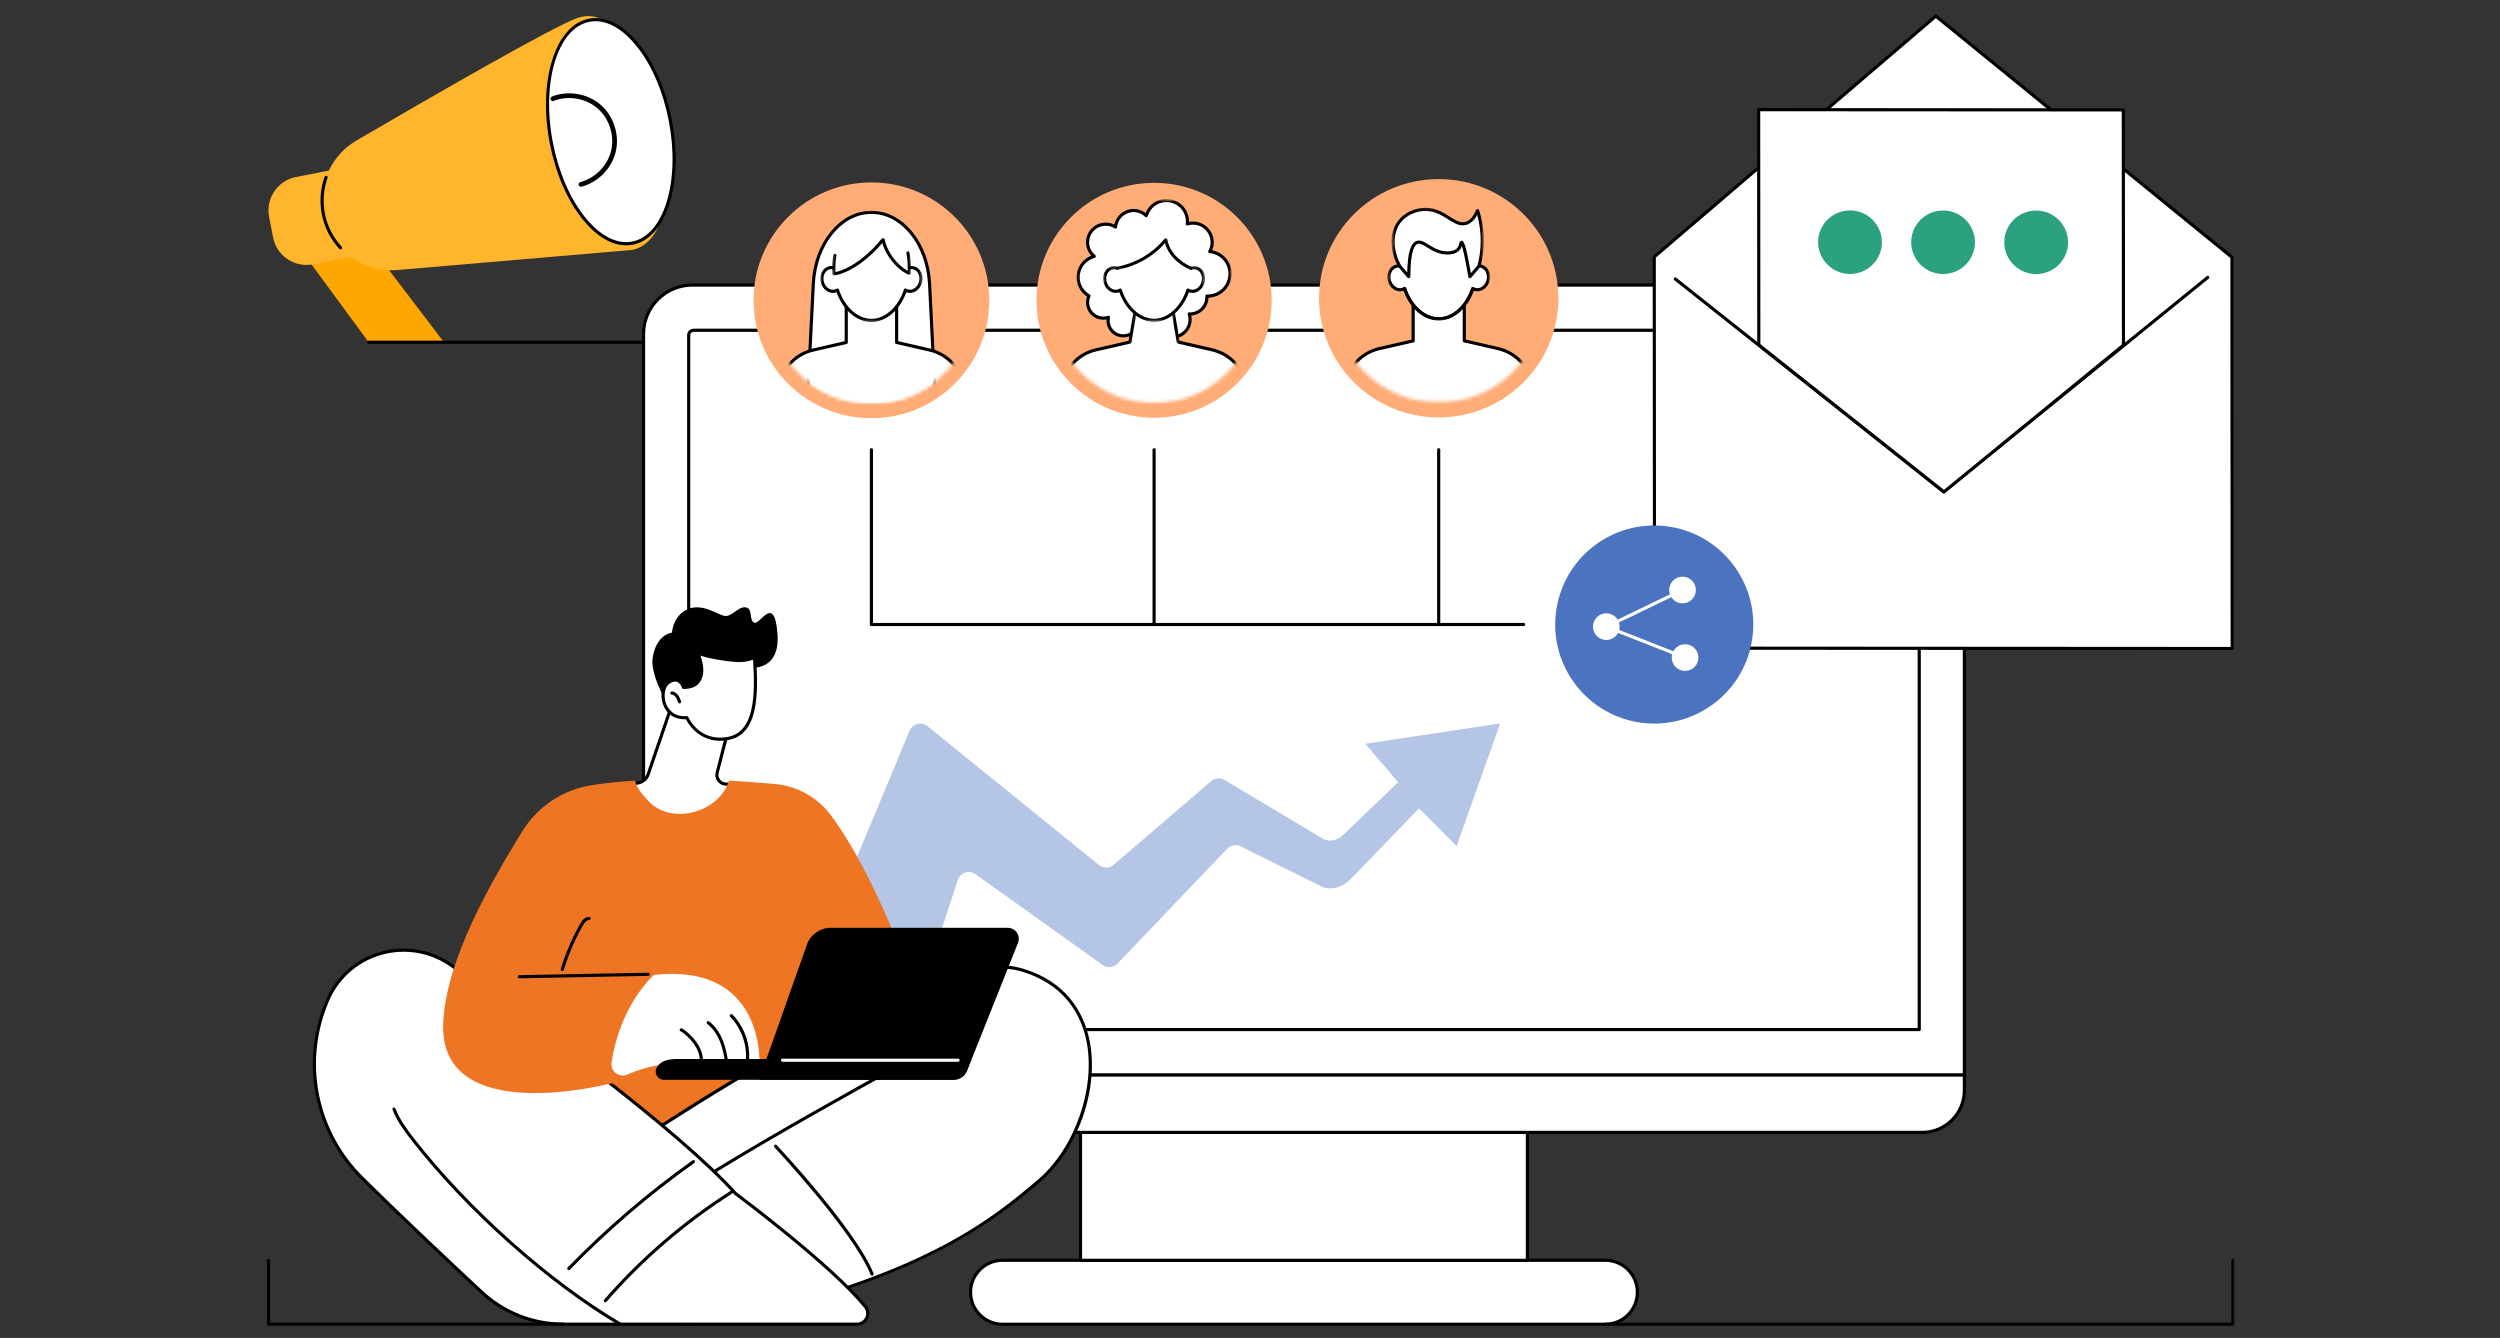 <svg width="725" height="388" viewBox="0 0 725 388" fill="none" xmlns="http://www.w3.org/2000/svg">
<rect x="0" y="0" width="725" height="388" fill="#333333" stroke="none"/>
<path d="M455.341 365.473H465.555C470.679 365.473 474.833 369.626 474.833 374.75C474.833 379.875 470.679 384.028 465.555 384.028H290.742C285.617 384.028 281.464 379.875 281.464 374.75C281.464 369.626 285.617 365.473 290.742 365.473H455.341Z" fill="white"/>
<path d="M290.742 365.936C285.879 365.936 281.919 369.889 281.919 374.752C281.919 379.614 285.879 383.575 290.742 383.575H465.555C470.418 383.575 474.378 379.614 474.378 374.752C474.378 369.889 470.418 365.936 465.555 365.936H290.742ZM465.555 384.484H290.742C285.369 384.484 281.003 380.117 281.003 374.752C281.003 369.386 285.369 365.02 290.742 365.02H465.555C470.92 365.02 475.294 369.386 475.294 374.752C475.294 380.117 470.92 384.484 465.555 384.484Z" fill="black"/>
<path d="M442.943 328.395V365.498H313.354V328.395H442.943Z" fill="white"/>
<path d="M442.943 365.953H313.354C313.099 365.953 312.892 365.746 312.892 365.498V328.395C312.892 328.14 313.099 327.934 313.354 327.934C313.602 327.934 313.808 328.14 313.808 328.395V365.037H442.489V328.395C442.489 328.14 442.695 327.934 442.943 327.934C443.198 327.934 443.405 328.14 443.405 328.395V365.498C443.405 365.746 443.198 365.953 442.943 365.953Z" fill="black"/>
<path d="M569.661 311.695V316.172C569.661 322.922 564.206 328.398 557.47 328.398H198.827C192.091 328.398 186.636 322.922 186.636 316.172V311.695H569.661Z" fill="white"/>
<path d="M187.091 312.15V316.173C187.091 322.661 192.353 327.937 198.827 327.937H557.47C563.944 327.937 569.206 322.661 569.206 316.173V312.15H187.091ZM557.47 328.853H198.827C191.85 328.853 186.175 323.164 186.175 316.173V311.696C186.175 311.441 186.381 311.234 186.636 311.234H569.661C569.915 311.234 570.122 311.441 570.122 311.696V316.173C570.122 323.164 564.447 328.853 557.47 328.853Z" fill="black"/>
<path d="M569.661 311.697H186.636V96.84C186.636 89.015 192.98 82.672 200.804 82.672H555.493C563.317 82.672 569.661 89.015 569.661 96.84V311.697Z" fill="white"/>
<path d="M187.091 311.243H569.206V96.84C569.206 89.278 563.055 83.127 555.493 83.127H200.804C193.241 83.127 187.091 89.278 187.091 96.84V311.243ZM569.661 312.152H186.636C186.381 312.152 186.175 311.953 186.175 311.698V96.84C186.175 88.775 192.739 82.211 200.804 82.211H555.493C563.558 82.211 570.122 88.775 570.122 96.84V311.698C570.122 311.953 569.915 312.152 569.661 312.152Z" fill="black"/>
<path d="M200.177 298.118H556.119V97.201C556.119 96.67 555.692 96.236 555.162 96.236H201.134C200.604 96.236 200.177 96.67 200.177 97.201V298.118ZM556.581 299.034H199.716C199.461 299.034 199.261 298.834 199.261 298.579V97.201C199.261 96.161 200.101 95.32 201.134 95.32H555.162C556.195 95.32 557.036 96.161 557.036 97.201V298.579C557.036 298.834 556.836 299.034 556.581 299.034Z" fill="black"/>
<path d="M405.461 226.863L395.942 215.692L435.064 209.789L422.411 245.37L411.515 234.426L391.479 255.178C389.427 257.182 386.203 258.222 383.676 257.306L359.769 245.439C358.474 244.799 356.904 245.074 355.905 246.121L324.077 279.443C322.941 280.635 321.102 280.807 319.766 279.849L282.855 253.491C281.072 252.216 278.564 252.995 277.827 255.061L253.638 328.345L215.254 328.338L263.853 211.752C264.755 209.81 267.241 209.224 268.915 210.554L318.74 250.873C319.979 251.865 321.749 251.831 322.948 250.798L351.263 226.519C352.337 225.596 353.887 225.465 355.106 226.188L383.51 243.132C385.06 244.179 387.354 243.972 389.323 242.305L405.461 226.863Z" fill="#B5C5E5"/>
<path d="M647.339 188.078L479.812 187.961L479.737 74.502L561.389 4.676L647.263 74.612L647.339 188.078Z" fill="white"/>
<mask id="mask0_350_11544" style="mask-type:luminance" maskUnits="userSpaceOnUse" x="478" y="3" width="170" height="187">
<path d="M478.104 3H648V189.901H478.104V3Z" fill="white"/>
</mask>
<g mask="url(#mask0_350_11544)">
<path d="M480.267 187.503L646.877 187.613L646.808 74.829L561.396 5.272L480.191 74.705L480.267 187.503ZM647.339 188.529L479.806 188.419C479.558 188.419 479.351 188.212 479.351 187.957L479.275 74.499C479.275 74.361 479.337 74.237 479.441 74.147L561.093 4.328C561.258 4.183 561.506 4.183 561.678 4.321L647.552 74.251C647.656 74.34 647.718 74.471 647.718 74.609L647.793 188.075C647.793 188.192 647.745 188.309 647.662 188.398C647.58 188.481 647.463 188.529 647.339 188.529Z" fill="black"/>
</g>
<path d="M563.662 143.089C563.558 143.089 563.462 143.054 563.379 142.992L485.55 81.266C485.357 81.108 485.322 80.818 485.481 80.625C485.632 80.426 485.922 80.391 486.121 80.55L563.662 142.049L639.941 80.095C640.141 79.937 640.43 79.964 640.589 80.157C640.747 80.357 640.72 80.646 640.52 80.805L563.951 142.985C563.868 143.054 563.765 143.089 563.662 143.089Z" fill="black"/>
<path d="M615.807 100.084L563.744 142.635L510.056 100.015L510.007 31.801L615.759 31.87L615.807 100.084Z" fill="white"/>
<path d="M510.51 99.792L563.744 142.048L615.346 99.861L615.304 32.329L510.469 32.26L510.51 99.792ZM563.744 143.094C563.648 143.094 563.544 143.06 563.462 142.991L509.773 100.364C509.663 100.281 509.601 100.151 509.601 100.013L509.553 31.798C509.553 31.681 509.601 31.564 509.691 31.475C509.773 31.392 509.89 31.344 510.007 31.344L615.759 31.413C616.014 31.413 616.214 31.619 616.214 31.867L616.262 100.082C616.262 100.219 616.2 100.35 616.097 100.433L564.033 142.991C563.951 143.06 563.848 143.094 563.744 143.094Z" fill="black"/>
<path d="M545.754 70.242C545.754 75.332 541.615 79.451 536.511 79.451C531.4 79.444 527.254 75.318 527.254 70.228C527.247 65.138 531.387 61.02 536.497 61.02C541.608 61.026 545.747 65.152 545.754 70.242Z" fill="#2BA17F"/>
<path d="M572.746 70.265C572.746 75.348 568.614 79.474 563.503 79.467C558.392 79.467 554.246 75.342 554.246 70.252C554.246 65.162 558.379 61.036 563.489 61.043C568.6 61.043 572.739 65.175 572.746 70.265Z" fill="#2BA17F"/>
<path d="M599.739 70.274C599.739 75.364 595.599 79.483 590.496 79.483C585.385 79.476 581.239 75.35 581.239 70.26C581.239 65.177 585.371 61.052 590.482 61.059C595.592 61.059 599.732 65.184 599.739 70.274Z" fill="#2BA17F"/>
<path d="M508.065 185.827C505.462 201.476 490.66 212.048 475.019 209.445C459.37 206.841 448.798 192.04 451.401 176.398C454.005 160.75 468.806 150.177 484.448 152.781C500.096 155.384 510.669 170.186 508.065 185.827Z" fill="#4C73C0"/>
<path d="M469.688 181.547C469.591 179.412 467.787 177.759 465.652 177.856C463.516 177.959 461.863 179.763 461.967 181.899C462.056 184.034 463.868 185.687 466.003 185.59C468.138 185.494 469.784 183.682 469.688 181.547Z" fill="white"/>
<path d="M492.533 190.524C492.437 188.389 490.633 186.736 488.497 186.832C486.362 186.929 484.709 188.74 484.806 190.875C484.902 193.01 486.714 194.663 488.849 194.56C490.977 194.464 492.63 192.659 492.533 190.524Z" fill="white"/>
<path d="M485.075 189.736C485.019 189.736 484.964 189.73 484.909 189.709L469.433 183.627C469.199 183.531 469.082 183.269 469.171 183.035C469.268 182.794 469.529 182.684 469.77 182.773L485.24 188.855C485.474 188.944 485.591 189.213 485.502 189.447C485.433 189.626 485.254 189.736 485.075 189.736Z" fill="white"/>
<path d="M491.804 170.986C491.866 173.121 490.185 174.905 488.05 174.974C485.915 175.036 484.138 173.355 484.069 171.22C484.007 169.085 485.688 167.301 487.823 167.232C489.958 167.17 491.742 168.851 491.804 170.986Z" fill="white"/>
<path d="M469.481 180.474C469.309 180.474 469.15 180.377 469.068 180.212C468.958 179.985 469.054 179.709 469.281 179.606L484.255 172.374C484.482 172.264 484.758 172.36 484.868 172.587C484.978 172.815 484.882 173.09 484.654 173.2L469.681 180.425C469.612 180.46 469.55 180.474 469.481 180.474Z" fill="white"/>
<path d="M368.785 87.086C368.785 105.896 353.522 121.145 334.684 121.145C315.854 121.145 300.584 105.896 300.584 87.086C300.584 68.276 315.854 53.027 334.684 53.027C353.522 53.027 368.785 68.276 368.785 87.086Z" fill="#FFAC76"/>
<mask id="mask1_350_11544" style="mask-type:luminance" maskUnits="userSpaceOnUse" x="312" y="58" width="45" height="40">
<path d="M312.513 58.047H356.773V97.947H312.513V58.047Z" fill="white"/>
</mask>
<g mask="url(#mask1_350_11544)">
<mask id="mask2_350_11544" style="mask-type:luminance" maskUnits="userSpaceOnUse" x="304" y="57" width="61" height="60">
<path d="M364.556 87.084C364.556 103.559 351.18 116.914 334.685 116.914C318.189 116.914 304.82 103.559 304.82 87.084C304.82 70.609 318.189 57.254 334.685 57.254C351.18 57.254 364.556 70.609 364.556 87.084Z" fill="white"/>
</mask>
<g mask="url(#mask2_350_11544)">
<path d="M350.829 72.967C351.277 72.168 351.531 71.245 351.531 70.273C351.531 67.202 349.038 64.715 345.966 64.715C345.395 64.715 344.837 64.798 344.32 64.963C344.348 64.722 344.361 64.481 344.361 64.24C344.361 60.872 341.634 58.145 338.266 58.145C335.483 58.145 333.142 60.011 332.405 62.553C331.461 61.63 330.166 61.058 328.734 61.058C325.985 61.058 323.726 63.166 323.499 65.859C322.672 65.328 321.701 65.018 320.654 65.018C317.748 65.018 315.392 67.367 315.392 70.273C315.392 71.92 316.157 73.394 317.348 74.358C314.648 75.047 312.651 77.485 312.651 80.398C312.651 82.719 313.918 84.744 315.806 85.819C315.544 86.397 315.392 87.031 315.392 87.706C315.392 90.234 317.445 92.272 319.966 92.272C320.489 92.272 320.985 92.183 321.453 92.025C321.385 92.341 321.343 92.665 321.343 93.002C321.343 95.441 323.32 97.424 325.765 97.424C328.203 97.424 330.187 95.441 330.187 93.002C330.187 90.564 334.912 89.841 334.912 92.658C334.912 95.475 337.198 97.762 340.015 97.762C342.839 97.762 345.126 95.475 345.126 92.658C345.126 92.093 345.03 91.549 344.864 91.046C344.947 91.046 345.036 91.06 345.126 91.06C347.819 91.06 350.009 88.877 350.009 86.184C350.009 86.074 349.995 85.97 349.989 85.867C350.071 85.874 350.154 85.881 350.237 85.881C353.811 85.881 356.718 82.981 356.718 79.406C356.718 76.031 354.128 73.263 350.829 72.967Z" fill="white"/>
</g>
</g>
<mask id="mask3_350_11544" style="mask-type:luminance" maskUnits="userSpaceOnUse" x="312" y="57" width="46" height="42">
<path d="M312.1 57.66H357.193V98.214H312.1V57.66Z" fill="white"/>
</mask>
<g mask="url(#mask3_350_11544)">
<mask id="mask4_350_11544" style="mask-type:luminance" maskUnits="userSpaceOnUse" x="304" y="57" width="61" height="60">
<path d="M364.556 87.076C364.556 103.551 351.18 116.906 334.685 116.906C318.189 116.906 304.82 103.551 304.82 87.076C304.82 70.601 318.189 57.246 334.685 57.246C351.18 57.246 364.556 70.601 364.556 87.076Z" fill="white"/>
</mask>
<g mask="url(#mask4_350_11544)">
<path d="M332.901 90.375C334.375 90.375 335.367 91.284 335.367 92.648C335.367 95.21 337.454 97.29 340.016 97.29C342.585 97.29 344.672 95.21 344.672 92.648C344.672 92.152 344.589 91.656 344.431 91.181C344.382 91.036 344.403 90.878 344.5 90.754C344.589 90.637 344.734 90.568 344.885 90.575L344.975 90.582C345.03 90.588 345.078 90.588 345.126 90.588C347.564 90.588 349.548 88.612 349.548 86.174C349.548 86.105 349.541 86.029 349.541 85.96L349.534 85.884C349.527 85.753 349.569 85.629 349.665 85.54C349.755 85.444 349.872 85.395 350.01 85.402H350.12C350.161 85.409 350.196 85.409 350.237 85.409C353.557 85.409 356.257 82.716 356.257 79.396C356.257 76.269 353.908 73.693 350.788 73.411C350.636 73.397 350.499 73.308 350.43 73.17C350.354 73.032 350.354 72.867 350.43 72.729C350.85 71.978 351.07 71.124 351.07 70.263C351.07 67.446 348.784 65.16 345.967 65.16C345.45 65.16 344.94 65.235 344.451 65.387C344.307 65.435 344.141 65.401 344.024 65.304C343.907 65.201 343.845 65.049 343.866 64.898C343.893 64.65 343.907 64.43 343.907 64.23C343.907 61.123 341.379 58.596 338.266 58.596C335.766 58.596 333.541 60.269 332.846 62.666C332.804 62.825 332.68 62.942 332.529 62.983C332.371 63.024 332.205 62.983 332.088 62.873C331.186 61.991 329.994 61.502 328.734 61.502C326.268 61.502 324.167 63.431 323.954 65.883C323.94 66.041 323.844 66.186 323.699 66.255C323.554 66.324 323.382 66.317 323.251 66.227C322.473 65.731 321.578 65.463 320.655 65.463C318.003 65.463 315.847 67.618 315.847 70.263C315.847 71.716 316.502 73.073 317.638 73.989C317.769 74.1 317.831 74.272 317.796 74.444C317.755 74.616 317.631 74.747 317.466 74.788C314.897 75.443 313.106 77.743 313.106 80.388C313.106 82.454 314.229 84.383 316.033 85.409C316.24 85.526 316.322 85.781 316.219 85.995C315.978 86.539 315.847 87.11 315.847 87.696C315.847 89.962 317.7 91.808 319.966 91.808C320.421 91.808 320.868 91.732 321.302 91.58C321.461 91.525 321.633 91.56 321.757 91.677C321.881 91.787 321.936 91.952 321.901 92.118C321.833 92.414 321.798 92.71 321.798 92.992C321.798 95.176 323.575 96.953 325.765 96.953C327.949 96.953 329.726 95.176 329.726 92.992C329.726 91.374 331.372 90.375 332.901 90.375ZM340.016 98.206C336.951 98.206 334.451 95.713 334.451 92.648C334.451 91.422 333.369 91.284 332.901 91.284C331.813 91.284 330.642 91.973 330.642 92.992C330.642 95.685 328.451 97.869 325.765 97.869C323.072 97.869 320.882 95.685 320.882 92.992C320.882 92.875 320.889 92.758 320.896 92.634C320.586 92.696 320.276 92.724 319.966 92.724C317.19 92.724 314.938 90.471 314.938 87.696C314.938 87.117 315.035 86.546 315.234 85.995C313.347 84.762 312.19 82.647 312.19 80.388C312.19 77.599 313.912 75.14 316.467 74.148C315.482 73.101 314.938 71.716 314.938 70.263C314.938 67.109 317.5 64.547 320.655 64.547C321.516 64.547 322.37 64.746 323.141 65.125C323.692 62.529 326.027 60.586 328.734 60.586C330.001 60.586 331.207 60.999 332.198 61.757C333.19 59.326 335.594 57.68 338.266 57.68C341.882 57.68 344.823 60.621 344.823 64.23C344.823 64.271 344.823 64.312 344.823 64.354C345.195 64.278 345.581 64.243 345.967 64.243C349.286 64.243 351.986 66.944 351.986 70.263C351.986 71.062 351.828 71.854 351.518 72.591C354.783 73.191 357.173 76.014 357.173 79.396C357.173 83.143 354.183 86.201 350.464 86.325C350.388 89.087 348.198 91.325 345.464 91.491C345.546 91.876 345.581 92.262 345.581 92.648C345.581 95.713 343.088 98.206 340.016 98.206Z" fill="black"/>
</g>
</g>
<mask id="mask5_350_11544" style="mask-type:luminance" maskUnits="userSpaceOnUse" x="304" y="97" width="61" height="21">
<path d="M304.62 97.516H364.673V117.049H304.62V97.516Z" fill="white"/>
</mask>
<g mask="url(#mask5_350_11544)">
<mask id="mask6_350_11544" style="mask-type:luminance" maskUnits="userSpaceOnUse" x="304" y="57" width="61" height="60">
<path d="M364.556 87.076C364.556 103.551 351.18 116.906 334.684 116.906C318.189 116.906 304.82 103.551 304.82 87.076C304.82 70.601 318.189 57.246 334.684 57.246C351.18 57.246 364.556 70.601 364.556 87.076Z" fill="white"/>
</mask>
<g mask="url(#mask6_350_11544)">
<path d="M351.58 101.47L334.684 97.578L317.796 101.47C313.25 102.51 309.627 105.933 308.333 110.41L304.668 129.75H364.707L361.036 110.41C359.741 105.933 356.125 102.51 351.58 101.47Z" fill="white"/>
</g>
</g>
<mask id="mask7_350_11544" style="mask-type:luminance" maskUnits="userSpaceOnUse" x="304" y="97" width="61" height="21">
<path d="M304.62 97.098H364.673V117.044H304.62V97.098Z" fill="white"/>
</mask>
<g mask="url(#mask7_350_11544)">
<mask id="mask8_350_11544" style="mask-type:luminance" maskUnits="userSpaceOnUse" x="304" y="57" width="61" height="60">
<path d="M364.556 87.076C364.556 103.551 351.18 116.906 334.684 116.906C318.189 116.906 304.82 103.551 304.82 87.076C304.82 70.601 318.189 57.246 334.684 57.246C351.18 57.246 364.556 70.601 364.556 87.076Z" fill="white"/>
</mask>
<g mask="url(#mask8_350_11544)">
<path d="M305.219 129.293H364.149L360.588 110.49C359.349 106.22 355.857 102.921 351.476 101.915L334.684 98.051L317.892 101.915C313.519 102.921 310.02 106.22 308.773 110.532L305.219 129.293ZM364.707 130.203H304.668C304.531 130.203 304.4 130.147 304.317 130.037C304.227 129.934 304.193 129.796 304.221 129.665L307.885 110.318C309.235 105.648 312.988 102.101 317.686 101.02L334.581 97.135C334.65 97.122 334.719 97.122 334.788 97.135L351.683 101.02C356.38 102.101 360.141 105.648 361.477 110.277L365.155 129.665C365.176 129.796 365.141 129.934 365.058 130.037C364.969 130.147 364.838 130.203 364.707 130.203Z" fill="black"/>
</g>
</g>
<mask id="mask9_350_11544" style="mask-type:luminance" maskUnits="userSpaceOnUse" x="327" y="87" width="16" height="14">
<path d="M327.473 87.133H342.019V100.433H327.473V87.133Z" fill="white"/>
</mask>
<g mask="url(#mask9_350_11544)">
<mask id="mask10_350_11544" style="mask-type:luminance" maskUnits="userSpaceOnUse" x="304" y="57" width="61" height="60">
<path d="M364.556 87.072C364.556 103.547 351.18 116.902 334.685 116.902C318.189 116.902 304.82 103.547 304.82 87.072C304.82 70.597 318.189 57.242 334.685 57.242C351.18 57.242 364.556 70.597 364.556 87.072Z" fill="white"/>
</mask>
<g mask="url(#mask10_350_11544)">
<path d="M327.487 100.243L329.739 87.129H339.63L341.861 100.091L327.487 100.243Z" fill="white"/>
</g>
</g>
<mask id="mask11_350_11544" style="mask-type:luminance" maskUnits="userSpaceOnUse" x="320" y="66" width="30" height="27">
<path d="M320.207 66.477H349.086V92.925H320.207V66.477Z" fill="white"/>
</mask>
<g mask="url(#mask11_350_11544)">
<mask id="mask12_350_11544" style="mask-type:luminance" maskUnits="userSpaceOnUse" x="304" y="57" width="61" height="60">
<path d="M364.556 87.076C364.556 103.551 351.18 116.906 334.684 116.906C318.189 116.906 304.82 103.551 304.82 87.076C304.82 70.601 318.189 57.246 334.684 57.246C351.18 57.246 364.556 70.601 364.556 87.076Z" fill="white"/>
</mask>
<g mask="url(#mask12_350_11544)">
<path d="M346.889 77.705C346.358 77.574 345.821 77.622 345.318 77.815C344.898 71.079 340.297 66.519 334.684 66.519C329.071 66.519 324.477 71.079 324.05 77.815C323.554 77.622 323.017 77.574 322.486 77.705C320.909 78.097 320.007 79.916 320.468 81.769C320.93 83.628 322.583 84.813 324.16 84.42C324.408 84.358 324.649 84.255 324.862 84.124C326.488 89.097 330.276 92.899 334.684 92.899C339.099 92.899 342.887 89.097 344.506 84.124C344.726 84.255 344.96 84.358 345.215 84.42C346.786 84.813 348.439 83.628 348.9 81.769C349.361 79.916 348.459 78.097 346.889 77.705Z" fill="white"/>
</g>
</g>
<mask id="mask13_350_11544" style="mask-type:luminance" maskUnits="userSpaceOnUse" x="320" y="77" width="30" height="16">
<path d="M320.207 77.578H349.086V92.93H320.207V77.578Z" fill="white"/>
</mask>
<g mask="url(#mask13_350_11544)">
<mask id="mask14_350_11544" style="mask-type:luminance" maskUnits="userSpaceOnUse" x="304" y="57" width="61" height="60">
<path d="M364.556 87.072C364.556 103.547 351.18 116.902 334.684 116.902C318.189 116.902 304.82 103.547 304.82 87.072C304.82 70.597 318.189 57.242 334.684 57.242C351.18 57.242 364.556 70.597 364.556 87.072Z" fill="white"/>
</mask>
<g mask="url(#mask14_350_11544)">
<path d="M324.05 77.801C323.554 77.608 323.017 77.56 322.486 77.691C320.909 78.083 320.007 79.902 320.468 81.754C320.93 83.614 322.583 84.799 324.16 84.406C324.408 84.344 324.649 84.241 324.862 84.11C326.488 89.083 330.276 92.885 334.684 92.885C339.099 92.885 342.887 89.083 344.506 84.11C344.726 84.241 344.96 84.344 345.215 84.406C346.786 84.799 348.439 83.614 348.9 81.754C349.362 79.902 348.459 78.083 346.889 77.691C346.359 77.56 345.821 77.608 345.319 77.801H324.05Z" fill="white"/>
</g>
</g>
<mask id="mask15_350_11544" style="mask-type:luminance" maskUnits="userSpaceOnUse" x="319" y="77" width="31" height="17">
<path d="M319.787 77.164H349.499V93.371H319.787V77.164Z" fill="white"/>
</mask>
<g mask="url(#mask15_350_11544)">
<mask id="mask16_350_11544" style="mask-type:luminance" maskUnits="userSpaceOnUse" x="304" y="57" width="61" height="60">
<path d="M364.556 87.076C364.556 103.551 351.18 116.906 334.684 116.906C318.189 116.906 304.82 103.551 304.82 87.076C304.82 70.601 318.189 57.246 334.684 57.246C351.18 57.246 364.556 70.601 364.556 87.076Z" fill="white"/>
</mask>
<g mask="url(#mask16_350_11544)">
<path d="M334.684 93.351C330.462 93.351 326.461 89.914 324.601 84.755C324.491 84.797 324.381 84.831 324.27 84.859C322.452 85.306 320.544 83.97 320.028 81.876C319.773 80.871 319.876 79.845 320.303 78.977C320.744 78.088 321.481 77.475 322.376 77.248C322.976 77.103 323.609 77.145 324.215 77.379C324.45 77.468 324.567 77.73 324.477 77.964C324.388 78.205 324.126 78.323 323.885 78.233C323.458 78.068 323.01 78.033 322.597 78.136C321.97 78.295 321.447 78.736 321.123 79.383C320.792 80.051 320.717 80.857 320.916 81.649C321.316 83.261 322.721 84.301 324.05 83.97C324.243 83.922 324.436 83.839 324.629 83.722C324.746 83.653 324.89 83.64 325.021 83.688C325.152 83.736 325.255 83.839 325.297 83.97C326.95 89.033 330.724 92.435 334.684 92.435C338.645 92.435 342.419 89.033 344.072 83.97C344.12 83.839 344.217 83.736 344.355 83.688C344.485 83.64 344.63 83.653 344.747 83.722C344.933 83.839 345.126 83.922 345.326 83.97C346.655 84.301 348.06 83.261 348.46 81.649C348.652 80.857 348.584 80.051 348.246 79.383C347.929 78.736 347.406 78.295 346.779 78.136C346.359 78.033 345.911 78.068 345.484 78.233C345.25 78.323 344.981 78.205 344.892 77.964C344.802 77.73 344.919 77.468 345.16 77.379C345.76 77.145 346.4 77.103 346.999 77.248C347.888 77.475 348.625 78.088 349.066 78.977C349.493 79.845 349.596 80.871 349.348 81.876C348.825 83.97 346.917 85.306 345.105 84.859C344.988 84.831 344.885 84.797 344.775 84.755C342.915 89.914 338.913 93.351 334.684 93.351Z" fill="black"/>
</g>
</g>
<mask id="mask17_350_11544" style="mask-type:luminance" maskUnits="userSpaceOnUse" x="323" y="69" width="23" height="9">
<path d="M323.947 69.469H345.347V77.989H323.947V69.469Z" fill="white"/>
</mask>
<g mask="url(#mask17_350_11544)">
<mask id="mask18_350_11544" style="mask-type:luminance" maskUnits="userSpaceOnUse" x="304" y="57" width="61" height="60">
<path d="M364.556 87.072C364.556 103.547 351.181 116.902 334.685 116.902C318.189 116.902 304.82 103.547 304.82 87.072C304.82 70.597 318.189 57.242 334.685 57.242C351.181 57.242 364.556 70.597 364.556 87.072Z" fill="white"/>
</mask>
<g mask="url(#mask18_350_11544)">
<path d="M324.051 77.806C329.368 76.808 334.74 73.763 338.067 69.5C338.714 73.288 341.807 76.25 345.319 77.806H324.051Z" fill="white"/>
</g>
</g>
<mask id="mask19_350_11544" style="mask-type:luminance" maskUnits="userSpaceOnUse" x="323" y="69" width="23" height="10">
<path d="M323.526 69.051H345.863V78.404H323.526V69.051Z" fill="white"/>
</mask>
<g mask="url(#mask19_350_11544)">
<mask id="mask20_350_11544" style="mask-type:luminance" maskUnits="userSpaceOnUse" x="304" y="57" width="61" height="60">
<path d="M364.556 87.072C364.556 103.547 351.18 116.902 334.685 116.902C318.189 116.902 304.82 103.547 304.82 87.072C304.82 70.597 318.189 57.242 334.685 57.242C351.18 57.242 364.556 70.597 364.556 87.072Z" fill="white"/>
</mask>
<g mask="url(#mask20_350_11544)">
<path d="M345.319 78.257C345.257 78.257 345.195 78.243 345.133 78.223C341.4 76.57 338.734 73.732 337.825 70.509C334.485 74.386 329.443 77.252 324.14 78.25C323.892 78.299 323.651 78.133 323.602 77.885C323.554 77.637 323.719 77.396 323.967 77.348C329.388 76.336 334.526 73.291 337.701 69.221C337.811 69.076 337.997 69.014 338.176 69.055C338.349 69.097 338.486 69.242 338.514 69.421C339.079 72.72 341.696 75.695 345.505 77.383C345.732 77.486 345.842 77.754 345.739 77.989C345.663 78.161 345.498 78.257 345.319 78.257Z" fill="black"/>
</g>
</g>
<mask id="mask21_350_11544" style="mask-type:luminance" maskUnits="userSpaceOnUse" x="339" y="90" width="4" height="10">
<path d="M339.733 90.238H342.233V99.798H339.733V90.238Z" fill="white"/>
</mask>
<g mask="url(#mask21_350_11544)">
<mask id="mask22_350_11544" style="mask-type:luminance" maskUnits="userSpaceOnUse" x="304" y="57" width="61" height="60">
<path d="M364.556 87.072C364.556 103.547 351.18 116.902 334.685 116.902C318.189 116.902 304.82 103.547 304.82 87.072C304.82 70.597 318.189 57.242 334.685 57.242C351.18 57.242 364.556 70.597 364.556 87.072Z" fill="white"/>
</mask>
<g mask="url(#mask22_350_11544)">
<path d="M341.703 99.641C341.483 99.641 341.29 99.49 341.249 99.262L339.795 90.791C339.754 90.543 339.919 90.302 340.167 90.26C340.415 90.219 340.656 90.384 340.698 90.632L342.151 99.111C342.199 99.359 342.027 99.593 341.779 99.634C341.751 99.641 341.724 99.641 341.703 99.641Z" fill="black"/>
</g>
</g>
<mask id="mask23_350_11544" style="mask-type:luminance" maskUnits="userSpaceOnUse" x="327" y="90" width="3" height="10">
<path d="M327.06 90.238H329.76V99.798H327.06V90.238Z" fill="white"/>
</mask>
<g mask="url(#mask23_350_11544)">
<mask id="mask24_350_11544" style="mask-type:luminance" maskUnits="userSpaceOnUse" x="304" y="57" width="61" height="60">
<path d="M364.556 87.072C364.556 103.547 351.181 116.902 334.685 116.902C318.189 116.902 304.82 103.547 304.82 87.072C304.82 70.597 318.189 57.242 334.685 57.242C351.181 57.242 364.556 70.597 364.556 87.072Z" fill="white"/>
</mask>
<g mask="url(#mask24_350_11544)">
<path d="M327.673 99.641C327.645 99.641 327.618 99.641 327.59 99.634C327.342 99.592 327.177 99.358 327.218 99.11L328.658 90.714C328.706 90.466 328.94 90.301 329.188 90.342C329.436 90.384 329.608 90.625 329.56 90.873L328.121 99.262C328.086 99.489 327.886 99.641 327.673 99.641Z" fill="black"/>
</g>
</g>
<path d="M451.925 86.486C451.925 105.571 436.386 121.047 417.225 121.047C398.057 121.047 382.526 105.571 382.526 86.486C382.526 67.407 398.057 51.938 417.225 51.938C436.386 51.938 451.925 67.407 451.925 86.486Z" fill="#FFAC76"/>
<mask id="mask25_350_11544" style="mask-type:luminance" maskUnits="userSpaceOnUse" x="386" y="86" width="62" height="31">
<path d="M386.699 86.512H447.792V116.851H386.699V86.512Z" fill="white"/>
</mask>
<g mask="url(#mask25_350_11544)">
<mask id="mask26_350_11544" style="mask-type:luminance" maskUnits="userSpaceOnUse" x="386" y="56" width="62" height="61">
<path d="M447.62 86.494C447.62 103.211 434.01 116.765 417.225 116.765C400.44 116.765 386.83 103.211 386.83 86.494C386.83 69.785 400.44 56.23 417.225 56.23C434.01 56.23 447.62 69.785 447.62 86.494Z" fill="white"/>
</mask>
<g mask="url(#mask26_350_11544)">
<path d="M444.038 110.165C442.723 105.626 439.038 102.155 434.417 101.094L424.636 98.849V86.555H409.814V98.849L400.034 101.094C395.412 102.155 391.727 105.626 390.405 110.165L386.679 129.788H447.772L444.038 110.165Z" fill="white"/>
</g>
</g>
<mask id="mask27_350_11544" style="mask-type:luminance" maskUnits="userSpaceOnUse" x="386" y="85" width="62" height="32">
<path d="M386.7 85.879H447.792V116.839H386.7V85.879Z" fill="white"/>
</mask>
<g mask="url(#mask27_350_11544)">
<mask id="mask28_350_11544" style="mask-type:luminance" maskUnits="userSpaceOnUse" x="386" y="56" width="62" height="61">
<path d="M447.62 86.487C447.62 103.203 434.01 116.757 417.225 116.757C400.44 116.757 386.831 103.203 386.831 86.487C386.831 69.777 400.44 56.223 417.225 56.223C434.01 56.223 447.62 69.777 447.62 86.487Z" fill="white"/>
</mask>
<g mask="url(#mask28_350_11544)">
<path d="M387.23 129.323H447.221L443.591 110.265C442.317 105.898 438.763 102.558 434.314 101.532L424.533 99.293C424.327 99.245 424.182 99.059 424.182 98.846V87.006H410.269V98.846C410.269 99.059 410.124 99.245 409.918 99.293L400.137 101.532C395.674 102.558 392.12 105.912 390.846 110.286L387.23 129.323ZM447.772 130.239H386.679C386.541 130.239 386.411 130.184 386.321 130.074C386.238 129.971 386.204 129.833 386.231 129.702L389.958 110.072C391.335 105.341 395.151 101.738 399.931 100.643L409.353 98.481V86.551C409.353 86.296 409.56 86.09 409.814 86.09H424.637C424.891 86.09 425.098 86.296 425.098 86.551V98.481L434.52 100.643C439.3 101.738 443.116 105.341 444.48 110.031C444.486 110.045 444.486 110.059 444.493 110.072L448.22 129.702C448.247 129.833 448.213 129.971 448.123 130.074C448.04 130.184 447.91 130.239 447.772 130.239Z" fill="black"/>
</g>
</g>
<mask id="mask29_350_11544" style="mask-type:luminance" maskUnits="userSpaceOnUse" x="402" y="65" width="30" height="28">
<path d="M402.699 65.934H431.792V92.533H402.699V65.934Z" fill="white"/>
</mask>
<g mask="url(#mask29_350_11544)">
<mask id="mask30_350_11544" style="mask-type:luminance" maskUnits="userSpaceOnUse" x="386" y="56" width="62" height="61">
<path d="M447.62 86.49C447.62 103.207 434.01 116.761 417.225 116.761C400.44 116.761 386.831 103.207 386.831 86.49C386.831 69.781 400.44 56.227 417.225 56.227C434.01 56.227 447.62 69.781 447.62 86.49Z" fill="white"/>
</mask>
<g mask="url(#mask30_350_11544)">
<path d="M429.519 77.198C428.982 77.067 428.445 77.115 427.942 77.308C427.515 70.544 422.879 65.957 417.225 65.957C411.563 65.957 406.935 70.544 406.508 77.308C406.005 77.115 405.461 77.067 404.93 77.198C403.339 77.59 402.43 79.422 402.892 81.289C403.36 83.148 405.027 84.347 406.611 83.947C406.873 83.885 407.107 83.782 407.32 83.651C408.96 88.645 412.775 92.467 417.225 92.467C421.674 92.467 425.49 88.645 427.122 83.651C427.343 83.782 427.577 83.885 427.832 83.947C429.423 84.347 431.089 83.148 431.551 81.289C432.019 79.422 431.11 77.59 429.519 77.198Z" fill="white"/>
</g>
</g>
<mask id="mask31_350_11544" style="mask-type:luminance" maskUnits="userSpaceOnUse" x="402" y="65" width="31" height="28">
<path d="M402.286 65.316H432.206V92.929H402.286V65.316Z" fill="white"/>
</mask>
<g mask="url(#mask31_350_11544)">
<mask id="mask32_350_11544" style="mask-type:luminance" maskUnits="userSpaceOnUse" x="386" y="56" width="62" height="61">
<path d="M447.62 86.49C447.62 103.207 434.01 116.761 417.225 116.761C400.44 116.761 386.831 103.207 386.831 86.49C386.831 69.781 400.44 56.227 417.225 56.227C434.01 56.227 447.62 69.781 447.62 86.49Z" fill="white"/>
</mask>
<g mask="url(#mask32_350_11544)">
<path d="M407.321 83.194C407.376 83.194 407.431 83.208 407.486 83.229C407.617 83.277 407.714 83.38 407.762 83.511C409.422 88.601 413.231 92.017 417.225 92.017C421.22 92.017 425.022 88.601 426.689 83.511C426.73 83.38 426.834 83.27 426.964 83.229C427.095 83.18 427.24 83.187 427.364 83.263C427.55 83.38 427.743 83.463 427.943 83.511C429.286 83.842 430.704 82.795 431.111 81.176C431.324 80.308 431.207 79.399 430.794 78.704C430.463 78.159 429.974 77.787 429.41 77.65C428.989 77.54 428.535 77.574 428.108 77.739C427.97 77.794 427.819 77.781 427.695 77.698C427.571 77.622 427.495 77.484 427.488 77.34C427.088 71.01 422.77 66.416 417.225 66.416C411.681 66.416 407.362 71.01 406.963 77.34C406.956 77.484 406.88 77.622 406.756 77.698C406.632 77.781 406.481 77.794 406.343 77.739C405.909 77.574 405.461 77.54 405.041 77.65C404.477 77.787 403.988 78.159 403.657 78.704C403.237 79.399 403.12 80.308 403.34 81.176C403.746 82.795 405.165 83.842 406.502 83.511C406.701 83.463 406.894 83.38 407.087 83.263C407.163 83.222 407.238 83.194 407.321 83.194ZM417.225 92.933C412.969 92.933 408.933 89.483 407.059 84.296C406.949 84.338 406.839 84.372 406.722 84.4C404.897 84.847 402.982 83.504 402.452 81.403C402.176 80.294 402.328 79.137 402.879 78.235C403.326 77.478 404.015 76.954 404.821 76.761C405.234 76.658 405.668 76.644 406.095 76.727C406.743 70.19 411.35 65.5 417.225 65.5C423.101 65.5 427.708 70.19 428.356 76.727C428.783 76.644 429.217 76.658 429.63 76.761C430.429 76.954 431.118 77.478 431.572 78.235C432.116 79.137 432.275 80.294 431.992 81.403C431.469 83.504 429.554 84.847 427.722 84.4C427.612 84.372 427.502 84.338 427.391 84.296C425.518 89.483 421.482 92.933 417.225 92.933Z" fill="black"/>
</g>
</g>
<mask id="mask33_350_11544" style="mask-type:luminance" maskUnits="userSpaceOnUse" x="406" y="83" width="22" height="10">
<path d="M406.853 83.18H427.632V92.926H406.853V83.18Z" fill="white"/>
</mask>
<g mask="url(#mask33_350_11544)">
<mask id="mask34_350_11544" style="mask-type:luminance" maskUnits="userSpaceOnUse" x="386" y="56" width="62" height="61">
<path d="M447.62 86.49C447.62 103.207 434.01 116.761 417.225 116.761C400.44 116.761 386.831 103.207 386.831 86.49C386.831 69.781 400.44 56.227 417.225 56.227C434.01 56.227 447.62 69.781 447.62 86.49Z" fill="white"/>
</mask>
<g mask="url(#mask34_350_11544)">
<path d="M417.225 92.932C412.831 92.932 408.678 89.26 406.887 83.799C406.811 83.558 406.942 83.296 407.183 83.22C407.424 83.138 407.679 83.268 407.762 83.509C409.422 88.599 413.23 92.016 417.225 92.016C421.22 92.016 425.022 88.599 426.689 83.509C426.765 83.268 427.026 83.138 427.267 83.22C427.508 83.296 427.639 83.558 427.557 83.799C425.773 89.26 421.613 92.932 417.225 92.932Z" fill="black"/>
</g>
</g>
<mask id="mask35_350_11544" style="mask-type:luminance" maskUnits="userSpaceOnUse" x="403" y="60" width="27" height="21">
<path d="M403.946 60.535H429.919V80.275H403.946V60.535Z" fill="white"/>
</mask>
<g mask="url(#mask35_350_11544)">
<mask id="mask36_350_11544" style="mask-type:luminance" maskUnits="userSpaceOnUse" x="386" y="56" width="62" height="61">
<path d="M447.62 86.49C447.62 103.207 434.011 116.761 417.226 116.761C400.441 116.761 386.831 103.207 386.831 86.49C386.831 69.781 400.441 56.227 417.226 56.227C434.011 56.227 447.62 69.781 447.62 86.49Z" fill="white"/>
</mask>
<g mask="url(#mask36_350_11544)">
<path d="M406.047 64.018C403.347 67.228 403.292 72.462 405.888 77.159C406.777 78.199 407.665 79.239 408.554 80.279C408.526 72.696 409.794 70.657 411.02 70.279C413.038 69.666 415.434 73.447 419.822 73.351C420.497 73.337 421.991 73.289 422.908 72.262C423.7 71.388 423.576 70.306 423.817 70.279C424.209 70.244 424.919 72.304 426.276 80.279C427.157 79.233 428.032 78.186 428.907 77.139C429.389 75.314 429.83 72.93 429.857 70.113C429.898 66.318 429.168 63.198 428.493 61.056C427.915 62.475 426.93 64.176 425.242 64.734C421.702 65.898 419.044 60.705 413.368 60.719C410.675 60.726 407.81 61.924 406.047 64.018Z" fill="white"/>
</g>
</g>
<mask id="mask37_350_11544" style="mask-type:luminance" maskUnits="userSpaceOnUse" x="403" y="60" width="28" height="21">
<path d="M403.533 60.121H430.332V80.901H403.533V60.121Z" fill="white"/>
</mask>
<g mask="url(#mask37_350_11544)">
<mask id="mask38_350_11544" style="mask-type:luminance" maskUnits="userSpaceOnUse" x="386" y="56" width="62" height="61">
<path d="M447.62 86.49C447.62 103.207 434.01 116.761 417.225 116.761C400.44 116.761 386.83 103.207 386.83 86.49C386.83 69.781 400.44 56.227 417.225 56.227C434.01 56.227 447.62 69.781 447.62 86.49Z" fill="white"/>
</mask>
<g mask="url(#mask38_350_11544)">
<path d="M423.906 69.815C424.436 69.815 425.028 70.435 426.557 79.223L428.493 76.916C429.071 74.691 429.374 72.398 429.402 70.111C429.429 67.487 429.085 64.876 428.396 62.342C427.59 63.823 426.585 64.773 425.386 65.166C423.43 65.806 421.736 64.732 419.938 63.588C418.148 62.459 416.123 61.171 413.381 61.171C413.381 61.171 413.374 61.171 413.368 61.171C410.688 61.178 408.016 62.383 406.391 64.312C403.842 67.349 403.794 72.398 406.267 76.895L408.106 79.044C408.195 73.327 409.084 70.393 410.881 69.842C411.99 69.505 413.085 70.187 414.353 70.972C415.847 71.895 417.535 72.935 419.814 72.894C420.352 72.88 421.764 72.852 422.563 71.957C422.976 71.502 423.093 70.986 423.182 70.6C423.258 70.276 423.348 69.863 423.768 69.822C423.816 69.822 423.857 69.815 423.906 69.815ZM408.553 80.732C408.422 80.732 408.298 80.677 408.209 80.573L405.543 77.453C405.523 77.432 405.502 77.405 405.488 77.377C402.809 72.542 402.892 67.053 405.695 63.719C407.486 61.591 410.427 60.262 413.368 60.262C413.374 60.262 413.381 60.262 413.381 60.262C416.384 60.262 418.533 61.619 420.427 62.817C422.177 63.926 423.561 64.808 425.097 64.298C426.309 63.898 427.308 62.748 428.066 60.882C428.141 60.709 428.321 60.592 428.506 60.599C428.699 60.606 428.865 60.737 428.927 60.916C429.877 63.905 430.345 67.005 430.311 70.118C430.29 72.522 429.967 74.918 429.347 77.253C429.333 77.315 429.305 77.377 429.257 77.425L426.626 80.566C426.509 80.704 426.33 80.759 426.158 80.718C425.986 80.67 425.855 80.525 425.827 80.353C424.856 74.691 424.271 72.322 423.933 71.33C423.816 71.709 423.616 72.156 423.244 72.57C422.184 73.754 420.476 73.796 419.835 73.81C417.28 73.858 415.393 72.694 413.87 71.75C412.748 71.055 411.859 70.504 411.15 70.717C410.337 70.965 408.98 72.535 409.008 80.277C409.015 80.463 408.891 80.635 408.712 80.704C408.663 80.725 408.608 80.732 408.553 80.732Z" fill="black"/>
</g>
</g>
<path d="M286.899 87.085C286.899 105.971 271.595 121.275 252.716 121.275C233.837 121.275 218.526 105.971 218.526 87.085C218.526 68.207 233.837 52.902 252.716 52.902C271.595 52.902 286.899 68.207 286.899 87.085Z" fill="#FFAC76"/>
<mask id="mask39_350_11544" style="mask-type:luminance" maskUnits="userSpaceOnUse" x="233" y="61" width="39" height="57">
<path d="M233.968 61.367H271.581V117.053H233.968V61.367Z" fill="white"/>
</mask>
<g mask="url(#mask39_350_11544)">
<mask id="mask40_350_11544" style="mask-type:luminance" maskUnits="userSpaceOnUse" x="222" y="57" width="61" height="61">
<path d="M282.656 87.089C282.656 103.626 269.253 117.029 252.716 117.029C236.179 117.029 222.768 103.626 222.768 87.089C222.768 70.552 236.179 57.148 252.716 57.148C269.253 57.148 282.656 70.552 282.656 87.089Z" fill="white"/>
</mask>
<g mask="url(#mask40_350_11544)">
<path d="M252.715 61.57C243.817 61.57 236.44 70.614 235.862 82.247L233.995 119.46H271.429L269.569 82.247C268.991 70.614 261.614 61.57 252.715 61.57Z" fill="white"/>
</g>
</g>
<mask id="mask41_350_11544" style="mask-type:luminance" maskUnits="userSpaceOnUse" x="233" y="60" width="39" height="58">
<path d="M233.348 60.949H271.994V117.055H233.348V60.949Z" fill="white"/>
</mask>
<g mask="url(#mask41_350_11544)">
<mask id="mask42_350_11544" style="mask-type:luminance" maskUnits="userSpaceOnUse" x="222" y="57" width="61" height="61">
<path d="M282.656 87.093C282.656 103.63 269.253 117.033 252.716 117.033C236.179 117.033 222.769 103.63 222.769 87.093C222.769 70.555 236.179 57.152 252.716 57.152C269.253 57.152 282.656 70.555 282.656 87.093Z" fill="white"/>
</mask>
<g mask="url(#mask42_350_11544)">
<path d="M234.477 119.003H270.954L269.115 82.265C268.543 70.914 261.339 62.029 252.716 62.029C244.086 62.029 236.881 70.914 236.316 82.265L234.477 119.003ZM271.429 119.919H233.995C233.871 119.919 233.754 119.864 233.665 119.775C233.582 119.685 233.534 119.561 233.541 119.437L235.4 82.217C235.993 70.384 243.603 61.113 252.716 61.113C261.828 61.113 269.432 70.384 270.031 82.217L271.891 119.437C271.898 119.561 271.849 119.685 271.767 119.775C271.677 119.864 271.56 119.919 271.429 119.919Z" fill="black"/>
</g>
</g>
<mask id="mask43_350_11544" style="mask-type:luminance" maskUnits="userSpaceOnUse" x="222" y="87" width="61" height="31">
<path d="M222.748 87.133H282.801V117.052H222.748V87.133Z" fill="white"/>
</mask>
<g mask="url(#mask43_350_11544)">
<mask id="mask44_350_11544" style="mask-type:luminance" maskUnits="userSpaceOnUse" x="222" y="57" width="61" height="61">
<path d="M282.656 87.085C282.656 103.622 269.253 117.025 252.716 117.025C236.179 117.025 222.769 103.622 222.769 87.085C222.769 70.548 236.179 57.145 252.716 57.145C269.253 57.145 282.656 70.548 282.656 87.085Z" fill="white"/>
</mask>
<g mask="url(#mask44_350_11544)">
<path d="M279.136 110.495C277.835 106.005 274.205 102.568 269.652 101.521L260.017 99.303V87.133H245.415V99.303L235.779 101.521C231.227 102.568 227.597 106.005 226.295 110.495L222.624 129.911H282.808L279.136 110.495Z" fill="white"/>
</g>
</g>
<mask id="mask45_350_11544" style="mask-type:luminance" maskUnits="userSpaceOnUse" x="222" y="86" width="61" height="32">
<path d="M222.748 86.512H282.8V117.058H222.748V86.512Z" fill="white"/>
</mask>
<g mask="url(#mask45_350_11544)">
<mask id="mask46_350_11544" style="mask-type:luminance" maskUnits="userSpaceOnUse" x="222" y="57" width="61" height="61">
<path d="M282.656 87.089C282.656 103.626 269.253 117.029 252.716 117.029C236.179 117.029 222.769 103.626 222.769 87.089C222.769 70.552 236.179 57.148 252.716 57.148C269.253 57.148 282.656 70.552 282.656 87.089Z" fill="white"/>
</mask>
<g mask="url(#mask46_350_11544)">
<path d="M223.175 129.455H282.257L278.689 110.604C277.428 106.286 273.929 102.98 269.549 101.967L259.913 99.756C259.707 99.708 259.562 99.522 259.562 99.308V87.6H245.87V99.308C245.87 99.522 245.725 99.708 245.518 99.756L235.883 101.967C231.488 102.98 227.989 106.299 226.736 110.625L223.175 129.455ZM282.808 130.371H222.624C222.486 130.371 222.355 130.309 222.266 130.206C222.183 130.103 222.149 129.965 222.169 129.827L225.847 110.411C227.204 105.728 230.965 102.167 235.676 101.079L244.953 98.944V87.138C244.953 86.883 245.16 86.684 245.415 86.684H260.017C260.271 86.684 260.478 86.883 260.478 87.138V98.944L269.756 101.079C274.467 102.167 278.227 105.728 279.57 110.37C279.577 110.384 279.577 110.397 279.584 110.411L283.255 129.827C283.283 129.965 283.248 130.103 283.159 130.206C283.076 130.309 282.945 130.371 282.808 130.371Z" fill="black"/>
</g>
</g>
<mask id="mask47_350_11544" style="mask-type:luminance" maskUnits="userSpaceOnUse" x="238" y="66" width="30" height="27">
<path d="M238.335 66.352H267.214V92.924H238.335V66.352Z" fill="white"/>
</mask>
<g mask="url(#mask47_350_11544)">
<mask id="mask48_350_11544" style="mask-type:luminance" maskUnits="userSpaceOnUse" x="222" y="57" width="61" height="61">
<path d="M282.656 87.093C282.656 103.63 269.253 117.033 252.716 117.033C236.179 117.033 222.769 103.63 222.769 87.093C222.769 70.555 236.179 57.152 252.716 57.152C269.253 57.152 282.656 70.555 282.656 87.093Z" fill="white"/>
</mask>
<g mask="url(#mask48_350_11544)">
<path d="M264.948 77.679C264.418 77.541 263.874 77.596 263.378 77.782C262.951 71.032 258.343 66.445 252.716 66.445C247.089 66.445 242.481 71.032 242.054 77.782C241.551 77.596 241.014 77.541 240.483 77.679C238.906 78.072 237.997 79.897 238.465 81.763C238.927 83.623 240.58 84.814 242.157 84.422C242.412 84.36 242.653 84.257 242.867 84.119C244.492 89.112 248.287 92.935 252.716 92.935C257.138 92.935 260.933 89.112 262.565 84.119C262.778 84.257 263.013 84.36 263.267 84.422C264.852 84.814 266.505 83.623 266.966 81.763C267.428 79.897 266.525 78.072 264.948 77.679Z" fill="white"/>
</g>
</g>
<mask id="mask49_350_11544" style="mask-type:luminance" maskUnits="userSpaceOnUse" x="237" y="65" width="31" height="29">
<path d="M237.708 65.934H267.634V93.573H237.708V65.934Z" fill="white"/>
</mask>
<g mask="url(#mask49_350_11544)">
<mask id="mask50_350_11544" style="mask-type:luminance" maskUnits="userSpaceOnUse" x="222" y="57" width="61" height="61">
<path d="M282.656 87.085C282.656 103.622 269.253 117.025 252.716 117.025C236.179 117.025 222.769 103.622 222.769 87.085C222.769 70.548 236.179 57.145 252.716 57.145C269.253 57.145 282.656 70.548 282.656 87.085Z" fill="white"/>
</mask>
<g mask="url(#mask50_350_11544)">
<path d="M242.866 83.658C242.922 83.658 242.977 83.665 243.025 83.685C243.156 83.734 243.259 83.837 243.3 83.975C244.96 89.051 248.742 92.467 252.716 92.467C256.69 92.467 260.471 89.051 262.131 83.975C262.172 83.837 262.276 83.734 262.407 83.685C262.537 83.637 262.682 83.651 262.799 83.727C262.992 83.837 263.185 83.92 263.378 83.975C264.707 84.305 266.126 83.258 266.525 81.64C266.725 80.848 266.649 80.035 266.312 79.367C265.995 78.713 265.465 78.272 264.838 78.113C264.418 78.01 263.97 78.044 263.543 78.21C263.405 78.258 263.254 78.244 263.13 78.168C263.006 78.086 262.93 77.955 262.916 77.81C262.524 71.487 258.233 66.9 252.716 66.9C247.199 66.9 242.908 71.487 242.508 77.81C242.501 77.955 242.426 78.086 242.302 78.168C242.178 78.244 242.026 78.258 241.888 78.21C241.461 78.044 241.014 78.01 240.594 78.113C239.967 78.272 239.436 78.713 239.12 79.367C238.782 80.035 238.706 80.848 238.906 81.64C239.306 83.258 240.718 84.305 242.047 83.975C242.247 83.92 242.439 83.837 242.625 83.727C242.701 83.678 242.784 83.658 242.866 83.658ZM252.716 93.383C248.48 93.383 244.464 89.939 242.605 84.753C242.495 84.794 242.384 84.829 242.267 84.856C240.449 85.311 238.541 83.968 238.018 81.867C237.77 80.862 237.866 79.828 238.3 78.954C238.741 78.065 239.478 77.452 240.373 77.225C240.786 77.122 241.213 77.115 241.64 77.19C242.288 70.661 246.868 65.984 252.716 65.984C258.563 65.984 263.143 70.661 263.784 77.19C264.211 77.115 264.645 77.122 265.058 77.225C265.954 77.452 266.691 78.065 267.131 78.954C267.565 79.828 267.662 80.862 267.414 81.867C266.89 83.968 264.982 85.311 263.157 84.856C263.047 84.829 262.937 84.794 262.827 84.753C260.96 89.939 256.952 93.383 252.716 93.383Z" fill="black"/>
</g>
</g>
<mask id="mask51_350_11544" style="mask-type:luminance" maskUnits="userSpaceOnUse" x="241" y="64" width="23" height="16">
<path d="M241.654 64.481H263.894V79.654H241.654V64.481Z" fill="white"/>
</mask>
<g mask="url(#mask51_350_11544)">
<mask id="mask52_350_11544" style="mask-type:luminance" maskUnits="userSpaceOnUse" x="222" y="57" width="61" height="61">
<path d="M282.656 87.085C282.656 103.622 269.253 117.025 252.716 117.025C236.178 117.025 222.768 103.622 222.768 87.085C222.768 70.548 236.178 57.145 252.716 57.145C269.253 57.145 282.656 70.548 282.656 87.085Z" fill="white"/>
</mask>
<g mask="url(#mask52_350_11544)">
<path d="M241.875 79.468C247.206 78.462 252.764 73.717 256.104 69.439C256.752 73.235 260.113 77.677 263.639 79.234C263.639 79.234 265.32 64.109 252.716 64.597C240.111 65.087 241.875 79.468 241.875 79.468Z" fill="white"/>
</g>
</g>
<mask id="mask53_350_11544" style="mask-type:luminance" maskUnits="userSpaceOnUse" x="241" y="68" width="24" height="13">
<path d="M241.241 68.836H264.307V80.056H241.241V68.836Z" fill="white"/>
</mask>
<g mask="url(#mask53_350_11544)">
<mask id="mask54_350_11544" style="mask-type:luminance" maskUnits="userSpaceOnUse" x="222" y="57" width="61" height="61">
<path d="M282.656 87.081C282.656 103.618 269.253 117.021 252.716 117.021C236.179 117.021 222.769 103.618 222.769 87.081C222.769 70.544 236.179 57.141 252.716 57.141C269.253 57.141 282.656 70.544 282.656 87.081Z" fill="white"/>
</mask>
<g mask="url(#mask54_350_11544)">
<path d="M241.875 79.927C241.778 79.927 241.682 79.892 241.606 79.837C241.503 79.761 241.434 79.644 241.42 79.52C241.406 79.417 241.117 76.944 241.668 73.983C241.71 73.735 241.944 73.569 242.199 73.618C242.446 73.666 242.612 73.9 242.564 74.148C242.185 76.214 242.233 78.06 242.288 78.914C247.536 77.695 252.785 72.95 255.739 69.154C255.85 69.01 256.036 68.948 256.208 68.989C256.387 69.037 256.518 69.182 256.552 69.361C257.151 72.86 260.079 76.827 263.233 78.522C263.281 77.537 263.295 75.567 262.868 73.439C262.82 73.191 262.978 72.95 263.226 72.901C263.474 72.846 263.715 73.011 263.764 73.259C264.404 76.414 264.108 79.169 264.094 79.279C264.08 79.424 263.998 79.555 263.867 79.63C263.743 79.699 263.591 79.706 263.454 79.651C260.12 78.177 256.883 74.196 255.863 70.463C252.626 74.355 247.282 78.914 241.957 79.913C241.93 79.92 241.902 79.927 241.875 79.927Z" fill="black"/>
</g>
</g>
<path d="M441.855 181.564H252.909C252.654 181.564 252.454 181.358 252.454 181.103C252.454 180.855 252.654 180.648 252.909 180.648H441.855C442.103 180.648 442.31 180.855 442.31 181.103C442.31 181.358 442.103 181.564 441.855 181.564Z" fill="black"/>
<path d="M252.716 181.567C252.461 181.567 252.254 181.361 252.254 181.106V130.427C252.254 130.179 252.461 129.973 252.716 129.973C252.97 129.973 253.17 130.179 253.17 130.427V181.106C253.17 181.361 252.97 181.567 252.716 181.567Z" fill="black"/>
<path d="M334.684 181.567C334.436 181.567 334.23 181.361 334.23 181.106V130.427C334.23 130.179 334.436 129.973 334.684 129.973C334.939 129.973 335.146 130.179 335.146 130.427V181.106C335.146 181.361 334.939 181.567 334.684 181.567Z" fill="black"/>
<path d="M417.225 181.567C416.97 181.567 416.764 181.361 416.764 181.106V130.427C416.764 130.179 416.97 129.973 417.225 129.973C417.48 129.973 417.68 130.179 417.68 130.427V181.106C417.68 181.361 417.48 181.567 417.225 181.567Z" fill="black"/>
<path d="M213.932 193.277C213.932 193.277 226.446 196.9 225.468 183.862C224.601 172.126 220.489 181.107 218.829 180.59C217.038 180.033 218.512 176.417 216.205 176.127C213.932 175.838 212.182 179.151 209.909 178.572C207.637 177.994 203.104 174.509 198.717 177.03C195.046 179.151 194.874 183.476 194.874 183.476C194.874 183.476 190.328 183.862 189.274 190.777C188.227 197.699 197.67 210.586 197.67 210.586L213.932 193.277Z" fill="black"/>
<path d="M194.626 205.072L187.952 224.592C187.525 225.838 186.464 226.761 185.169 227.016L182.201 227.595C182.201 227.595 189.922 244.366 202.946 241.556C215.964 238.753 213.098 227.595 213.098 227.595L210.343 227.367C208.697 227.237 207.568 225.645 207.981 224.048L211.074 212.049C211.074 212.049 198.462 201.883 194.626 205.072Z" fill="white"/>
<path d="M182.876 227.929C184.322 230.719 191.63 243.537 202.85 241.119C206.893 240.244 209.765 238.467 211.39 235.829C213.367 232.64 212.919 229.087 212.726 228.026L210.309 227.833C209.393 227.757 208.552 227.282 208.015 226.531C207.478 225.774 207.306 224.83 207.54 223.935L210.557 212.226C206.996 209.395 197.966 203.196 195.012 205.359L188.386 224.747C187.904 226.146 186.705 227.186 185.259 227.468L182.876 227.929ZM200.053 242.338C188.627 242.338 181.856 227.943 181.781 227.785C181.725 227.661 181.725 227.516 181.794 227.392C181.856 227.261 181.973 227.172 182.111 227.151L185.087 226.573C186.209 226.352 187.146 225.539 187.518 224.451L194.192 204.932C194.219 204.849 194.268 204.78 194.33 204.725C198.338 201.392 210.04 210.635 211.363 211.702C211.5 211.812 211.562 211.998 211.521 212.171L208.422 224.162C208.263 224.796 208.387 225.471 208.766 226.001C209.145 226.531 209.73 226.869 210.385 226.917L213.14 227.144C213.332 227.158 213.498 227.296 213.546 227.482C213.594 227.675 214.71 232.2 212.168 236.312C210.405 239.17 207.333 241.085 203.042 242.008C202.009 242.235 201.017 242.338 200.053 242.338Z" fill="black"/>
<path d="M199.172 208.113C199.172 208.113 202.409 215.579 210.874 214.202C219.345 212.824 219.559 202.045 218.801 190.598C217.568 191.197 216.074 191.61 213.911 191.548C210.233 191.438 202.595 189.964 202.237 189.117C203.614 192.354 204.138 195.681 202.423 197.754C201.748 198.656 200.473 199.311 198.228 199.345C198.228 199.345 197.154 195.764 193.958 197.844C190.762 199.924 191.953 208.712 199.172 208.113Z" fill="white"/>
<path d="M199.172 207.659C199.351 207.659 199.516 207.762 199.592 207.928C199.716 208.224 202.801 215.056 210.798 213.755C218.911 212.432 219.035 201.577 218.388 191.287C217.045 191.825 215.599 192.059 213.897 192.004C211.748 191.942 205.791 191.101 203.118 190.11C204.351 193.547 204.234 196.281 202.774 198.044C201.934 199.174 200.405 199.773 198.235 199.807C198.228 199.807 198.228 199.807 198.228 199.807C198.022 199.807 197.842 199.676 197.787 199.484C197.78 199.47 197.36 198.113 196.348 197.748C195.749 197.528 195.032 197.693 194.206 198.23C192.815 199.132 192.332 201.619 193.104 203.871C193.531 205.125 194.977 208.004 199.137 207.659C199.144 207.659 199.158 207.659 199.172 207.659ZM208.856 214.829C202.56 214.829 199.564 209.863 198.896 208.589C195.721 208.734 193.242 207.101 192.236 204.167C191.32 201.488 191.954 198.609 193.71 197.466C194.784 196.756 195.783 196.563 196.665 196.887C197.739 197.28 198.311 198.333 198.538 198.884C200.239 198.802 201.417 198.333 202.051 197.479C203.828 195.337 202.905 191.852 201.817 189.297C201.72 189.07 201.823 188.801 202.058 188.698C202.278 188.601 202.533 188.698 202.643 188.904C203.311 189.566 210.109 190.971 213.925 191.088C215.736 191.143 217.224 190.86 218.602 190.185C218.739 190.123 218.898 190.13 219.035 190.206C219.166 190.282 219.249 190.42 219.256 190.571C219.979 201.447 219.986 213.183 210.949 214.657C210.212 214.774 209.517 214.829 208.856 214.829Z" fill="black"/>
<path d="M197.064 203.985C196.871 203.985 196.699 203.868 196.63 203.675C196.451 203.144 196.265 202.6 195.948 202.166C195.638 201.732 195.218 201.464 194.819 201.436C194.564 201.416 194.371 201.202 194.392 200.947C194.406 200.692 194.626 200.506 194.881 200.52C195.563 200.568 196.224 200.975 196.692 201.629C197.085 202.173 197.305 202.814 197.498 203.379C197.581 203.62 197.45 203.881 197.216 203.964C197.161 203.978 197.112 203.985 197.064 203.985Z" fill="black"/>
<path d="M177.166 311.418L216.652 306.473L220.427 315.488L189.846 330.379C189.846 330.379 174.7 319.945 177.166 311.418Z" fill="#EE7524"/>
<path d="M167.324 342.921C167.324 342.921 265.857 272.936 295.673 281.105C325.49 289.273 318.761 327.699 301.218 342.521C289.027 352.818 269.714 369.293 215.158 382.001C160.601 394.708 167.324 342.921 167.324 342.921Z" fill="white"/>
<path d="M167.757 343.179C167.523 345.383 165.767 365.419 177.841 376.343C185.94 383.664 198.462 385.427 215.054 381.556C269.252 368.932 288.207 352.918 300.749 342.318L300.921 342.173C311.811 332.972 317.982 315.071 314.972 301.413C313.415 294.353 308.78 285.172 295.556 281.549C266.849 273.69 172.351 339.942 167.757 343.179ZM199.371 384.47C190.121 384.47 182.71 381.984 177.221 377.018C164.141 365.178 166.841 343.089 166.869 342.862C166.889 342.738 166.958 342.628 167.062 342.552C167.303 342.38 192.036 324.851 220.089 308.555C257.833 286.625 283.303 277.244 295.797 280.667C309.462 284.414 314.249 293.912 315.861 301.213C317.39 308.142 316.708 316.262 313.946 324.073C311.253 331.704 306.831 338.378 301.514 342.869L301.342 343.014C289.495 353.021 269.673 369.772 215.261 382.445C209.475 383.795 204.179 384.47 199.371 384.47Z" fill="black"/>
<path d="M252.908 369.943C252.729 369.943 252.557 369.833 252.481 369.654C247.502 357.201 224.793 332.95 224.566 332.709C224.394 332.523 224.401 332.234 224.587 332.062C224.773 331.889 225.062 331.896 225.234 332.082C226.171 333.081 248.287 356.698 253.335 369.317C253.425 369.551 253.315 369.812 253.081 369.909C253.026 369.929 252.964 369.943 252.908 369.943Z" fill="black"/>
<path d="M188.771 352.632C188.64 352.632 188.51 352.577 188.42 352.467C188.255 352.274 188.282 351.985 188.475 351.827C203.573 339.16 271.822 302.429 272.51 302.057C272.731 301.94 273.013 302.023 273.13 302.243C273.247 302.463 273.165 302.746 272.944 302.863C272.255 303.235 204.089 339.918 189.061 352.522C188.978 352.598 188.875 352.632 188.771 352.632Z" fill="black"/>
<path d="M250.945 378.926C251.703 379.856 251.861 381.144 251.345 382.232C250.835 383.321 249.74 384.009 248.535 384.009C239.044 384.009 215.598 384.009 163.398 384.009C154.575 384.009 146.089 380.676 139.629 374.663C130.468 366.136 116.645 353.139 104.991 341.617C91.781 328.551 87.621 308.894 94.377 291.585C94.474 291.33 94.577 291.076 94.68 290.814C100.397 276.281 118.222 270.943 130.95 279.994C156.606 298.246 197.229 328.234 213.332 346.155C213.332 346.155 240.841 366.57 250.945 378.926Z" fill="white"/>
<path d="M117.093 276.003C114.847 276.003 112.574 276.327 110.35 276.981C103.345 279.068 97.787 284.172 95.108 290.984L94.805 291.748C88.103 308.905 92.229 328.349 105.315 341.291C116.865 352.71 130.523 365.555 139.946 374.323C146.33 380.274 154.664 383.553 163.398 383.553H248.535C249.554 383.553 250.498 382.953 250.932 382.03C251.366 381.108 251.235 380.006 250.587 379.213C240.635 367.043 213.333 346.718 213.057 346.518C213.036 346.498 213.016 346.477 212.995 346.456C196.637 328.259 154.403 297.238 130.689 280.37C126.639 277.484 121.907 276.003 117.093 276.003ZM248.535 384.469H163.398C154.43 384.469 145.883 381.108 139.319 374.998C129.89 366.224 116.232 353.364 104.674 341.938C91.326 328.741 87.118 308.912 93.951 291.418L94.254 290.646C97.036 283.573 102.808 278.269 110.088 276.107C117.348 273.951 125.048 275.232 131.219 279.619C154.954 296.508 197.209 327.543 213.643 345.809C214.8 346.677 241.441 366.589 251.297 378.635C252.165 379.696 252.351 381.183 251.758 382.423C251.173 383.663 249.906 384.469 248.535 384.469Z" fill="black"/>
<path d="M179.866 384.468C179.783 384.468 179.707 384.447 179.632 384.406C158.99 372.256 135.372 351.236 119.455 330.848C117.32 328.107 115.123 325.152 113.821 321.798C113.731 321.564 113.848 321.302 114.083 321.206C114.317 321.116 114.585 321.233 114.675 321.468C115.929 324.705 118.084 327.598 120.178 330.284C136.026 350.588 159.547 371.526 180.093 383.614C180.313 383.745 180.389 384.02 180.258 384.241C180.176 384.385 180.017 384.468 179.866 384.468Z" fill="black"/>
<path d="M175.547 377.657C175.444 377.657 175.334 377.623 175.251 377.547C175.058 377.382 175.038 377.093 175.203 376.9C185.858 364.681 198.187 354.067 211.859 345.355C212.072 345.217 212.355 345.279 212.492 345.492C212.63 345.706 212.568 345.988 212.355 346.119C198.759 354.791 186.492 365.342 175.899 377.499C175.802 377.609 175.678 377.657 175.547 377.657Z" fill="black"/>
<path d="M164.947 368.335C164.83 368.335 164.72 368.293 164.631 368.211C164.452 368.032 164.445 367.742 164.617 367.563C175.706 356.157 187.897 345.702 200.859 336.493C201.066 336.349 201.348 336.397 201.493 336.604C201.644 336.81 201.596 337.093 201.39 337.237C188.469 346.418 176.319 356.832 165.278 368.197C165.189 368.293 165.065 368.335 164.947 368.335Z" fill="black"/>
<path d="M240.986 236.468C237.129 231.268 231.247 227.955 224.8 227.363C221.129 227.025 216.528 226.66 211.39 226.398C211.108 227.328 210.715 228.217 210.199 229.064C208.711 231.516 206.383 233.396 203.786 234.567C201.19 235.738 198.283 236.268 195.438 235.924C192.663 235.593 190.011 234.409 188.089 232.336C186.526 230.648 184.646 228.609 184.164 226.398C179.508 226.66 175.836 227.046 171.463 227.728C163.122 229.036 155.794 234.002 151.379 241.207C143.293 254.403 129.283 277.869 128.533 296.755C127.327 327.184 176.725 314.277 176.725 314.277L232.211 309.18L264.362 284.295C264.362 284.295 254.355 254.534 240.986 236.468Z" fill="#EE7524"/>
<path d="M177.359 308.125C176.98 310.688 179.577 312.664 181.946 311.617C186.788 309.475 192.029 308.387 197.326 308.442L220.234 308.669C220.234 308.669 222.018 279.149 189.639 282.717C189.639 282.717 179.866 291.223 177.359 308.125Z" fill="white"/>
<path d="M203.359 309.246C203.339 309.246 203.318 309.246 203.297 309.246C203.043 309.204 202.87 308.977 202.905 308.722C203.139 307.124 202.767 305.34 201.844 303.708C201.073 302.324 199.922 301.022 198.331 299.713C198.035 299.472 197.718 299.231 197.374 299.08C197.14 298.976 197.037 298.708 197.133 298.473C197.236 298.239 197.505 298.136 197.739 298.239C198.194 298.439 198.579 298.742 198.91 299.011C200.591 300.388 201.81 301.779 202.643 303.26C203.662 305.072 204.076 307.055 203.814 308.86C203.779 309.08 203.587 309.246 203.359 309.246Z" fill="black"/>
<path d="M210.764 308.826C210.543 308.826 210.343 308.661 210.309 308.434C210.033 306.484 209.641 304.212 208.794 302.083C207.926 299.907 206.652 298.13 205.109 296.945C204.909 296.787 204.868 296.504 205.026 296.298C205.178 296.098 205.467 296.064 205.667 296.215C207.334 297.503 208.711 299.411 209.641 301.746C210.522 303.957 210.936 306.305 211.218 308.303C211.253 308.551 211.08 308.785 210.826 308.819C210.805 308.819 210.784 308.826 210.764 308.826Z" fill="black"/>
<path d="M216.694 308.825C216.68 308.825 216.659 308.818 216.639 308.818C216.391 308.79 216.212 308.563 216.239 308.315C217.224 300.071 211.831 294.919 211.776 294.87C211.59 294.698 211.583 294.409 211.755 294.223C211.927 294.037 212.217 294.03 212.396 294.202C212.637 294.423 218.188 299.705 217.148 308.418C217.121 308.652 216.921 308.825 216.694 308.825Z" fill="black"/>
<path d="M276.161 313.15H192.614C192.119 313.15 191.623 313.026 191.216 312.743C190.266 312.089 189.928 310.911 190.307 309.899C191.292 307.833 193.331 307.109 196.341 307.109H281.643L280.541 310.119C279.852 311.944 278.11 313.15 276.161 313.15Z" fill="black"/>
<path d="M276.636 313.147C278.31 313.147 279.811 312.127 280.424 310.578L295.219 273.447C295.611 272.462 295.487 271.346 294.895 270.465C294.303 269.59 293.311 269.066 292.25 269.066H240.903C237.804 269.066 235.049 271.016 234.016 273.936L220.13 313.147H276.636Z" fill="black"/>
<path d="M277.841 307.924H226.929C226.674 307.924 226.474 307.717 226.474 307.462C226.474 307.214 226.674 307.008 226.929 307.008H277.841C278.089 307.008 278.296 307.214 278.296 307.462C278.296 307.717 278.089 307.924 277.841 307.924Z" fill="white"/>
<path d="M150.601 283.711C150.353 283.711 150.153 283.512 150.146 283.264C150.139 283.009 150.346 282.802 150.594 282.795L187.952 282.086C188.207 282.086 188.413 282.286 188.42 282.541C188.42 282.788 188.221 283.002 187.966 283.002L150.614 283.711C150.608 283.711 150.608 283.711 150.601 283.711Z" fill="black"/>
<path d="M163.081 281.591C163.033 281.591 162.991 281.584 162.943 281.577C162.702 281.502 162.564 281.247 162.64 281.006C164.004 276.46 165.884 272.066 168.233 267.94C168.742 267.052 169.562 265.874 170.843 265.915C171.091 265.922 171.291 266.136 171.284 266.383C171.277 266.638 171.064 266.845 170.809 266.824C170.216 266.811 169.652 267.306 169.032 268.395C166.717 272.458 164.865 276.791 163.515 281.267C163.46 281.467 163.274 281.591 163.081 281.591Z" fill="black"/>
<mask id="mask55_350_11544" style="mask-type:luminance" maskUnits="userSpaceOnUse" x="77" y="364" width="88" height="22">
<path d="M77 364.461H164.252V385.62H77V364.461Z" fill="white"/>
</mask>
<g mask="url(#mask55_350_11544)">
<path d="M163.398 384.469H77.854C77.606 384.469 77.399 384.262 77.399 384.007V365.501C77.399 365.246 77.606 365.039 77.854 365.039C78.109 365.039 78.316 365.246 78.316 365.501V383.553H163.398C163.652 383.553 163.852 383.753 163.852 384.007C163.852 384.262 163.652 384.469 163.398 384.469Z" fill="black"/>
</g>
<path d="M128.739 99.239L101.692 63.727L86.67 71.709L106.913 99.239H128.739Z" fill="#FFA600"/>
<path d="M102.959 74.279L90.789 76.648C85.43 77.695 80.237 74.196 79.19 68.838L78.04 62.928C76.993 57.563 80.492 52.369 85.851 51.329L98.021 48.953L102.959 74.279Z" fill="#FFB62D"/>
<path d="M181.601 12.633C181.601 12.633 176.305 2.474 167.723 5.119C161.462 7.054 123.47 29.005 103.414 40.721C95.996 45.053 92.132 53.601 93.771 62.038C95.748 72.169 105.046 79.181 115.336 78.299L183.434 72.466C183.434 72.466 191.037 71.35 192.27 60.13C193.496 48.91 181.601 12.633 181.601 12.633Z" fill="#FFB62D"/>
<path d="M98.751 72.329C98.627 72.329 98.503 72.274 98.413 72.177C95.817 69.367 94.061 65.889 93.324 62.122C92.621 58.499 92.897 54.752 94.123 51.274C94.212 51.04 94.474 50.916 94.708 50.998C94.949 51.081 95.073 51.343 94.99 51.577C93.813 54.904 93.551 58.485 94.219 61.95C94.921 65.545 96.609 68.871 99.088 71.558C99.261 71.744 99.247 72.033 99.061 72.205C98.971 72.288 98.861 72.329 98.751 72.329Z" fill="black"/>
<path d="M194.371 34.828C197.849 52.674 192.959 68.646 183.44 70.505C173.922 72.358 163.384 59.396 159.906 41.55C156.421 23.704 161.318 7.739 170.836 5.879C180.355 4.027 190.893 16.982 194.371 34.828Z" fill="white"/>
<path d="M172.689 6.154C172.097 6.154 171.504 6.216 170.926 6.326C161.669 8.131 156.93 23.889 160.353 41.459C162.02 50.021 165.361 57.714 169.762 63.128C174.094 68.459 178.922 70.918 183.351 70.05C187.78 69.189 191.327 65.098 193.345 58.527C195.384 51.86 195.59 43.478 193.923 34.916C192.257 26.362 188.916 18.662 184.515 13.255C180.747 8.62 176.615 6.154 172.689 6.154ZM181.588 71.138C177.379 71.138 172.999 68.555 169.052 63.7C164.562 58.176 161.152 50.338 159.451 41.639C155.932 23.573 161.001 7.332 170.754 5.431C175.527 4.494 180.672 7.07 185.224 12.676C189.715 18.2 193.124 26.038 194.819 34.744C196.52 43.443 196.306 51.984 194.22 58.795C192.098 65.704 188.303 70.022 183.523 70.952C182.883 71.076 182.235 71.138 181.588 71.138Z" fill="black"/>
<path d="M168.467 54.165C168.164 54.165 167.881 53.958 167.799 53.648C167.709 53.283 167.93 52.905 168.295 52.808C172.641 51.679 176.243 47.98 177.255 43.599C178.268 39.226 176.656 34.322 173.254 31.395C169.844 28.468 164.754 27.613 160.581 29.273C160.229 29.411 159.83 29.239 159.685 28.888C159.547 28.536 159.72 28.137 160.071 27.999C164.706 26.153 170.361 27.104 174.149 30.348C177.93 33.606 179.714 39.054 178.592 43.91C177.462 48.772 173.467 52.884 168.639 54.138C168.584 54.151 168.522 54.165 168.467 54.165Z" fill="black"/>
<path d="M186.636 99.701H106.913C106.658 99.701 106.451 99.495 106.451 99.24C106.451 98.992 106.658 98.785 106.913 98.785H186.636C186.884 98.785 187.091 98.992 187.091 99.24C187.091 99.495 186.884 99.701 186.636 99.701Z" fill="black"/>
<mask id="mask56_350_11544" style="mask-type:luminance" maskUnits="userSpaceOnUse" x="463" y="364" width="185" height="22">
<path d="M463.999 364.461H648V385.62H463.999V364.461Z" fill="white"/>
</mask>
<g mask="url(#mask56_350_11544)">
<path d="M647.538 384.483H465.555C465.307 384.483 465.101 384.283 465.101 384.028C465.101 383.773 465.307 383.573 465.555 383.573H647.084V365.501C647.084 365.246 647.29 365.039 647.538 365.039C647.793 365.039 647.993 365.246 647.993 365.501V384.028C647.993 384.283 647.793 384.483 647.538 384.483Z" fill="black"/>
</g>
</svg>
